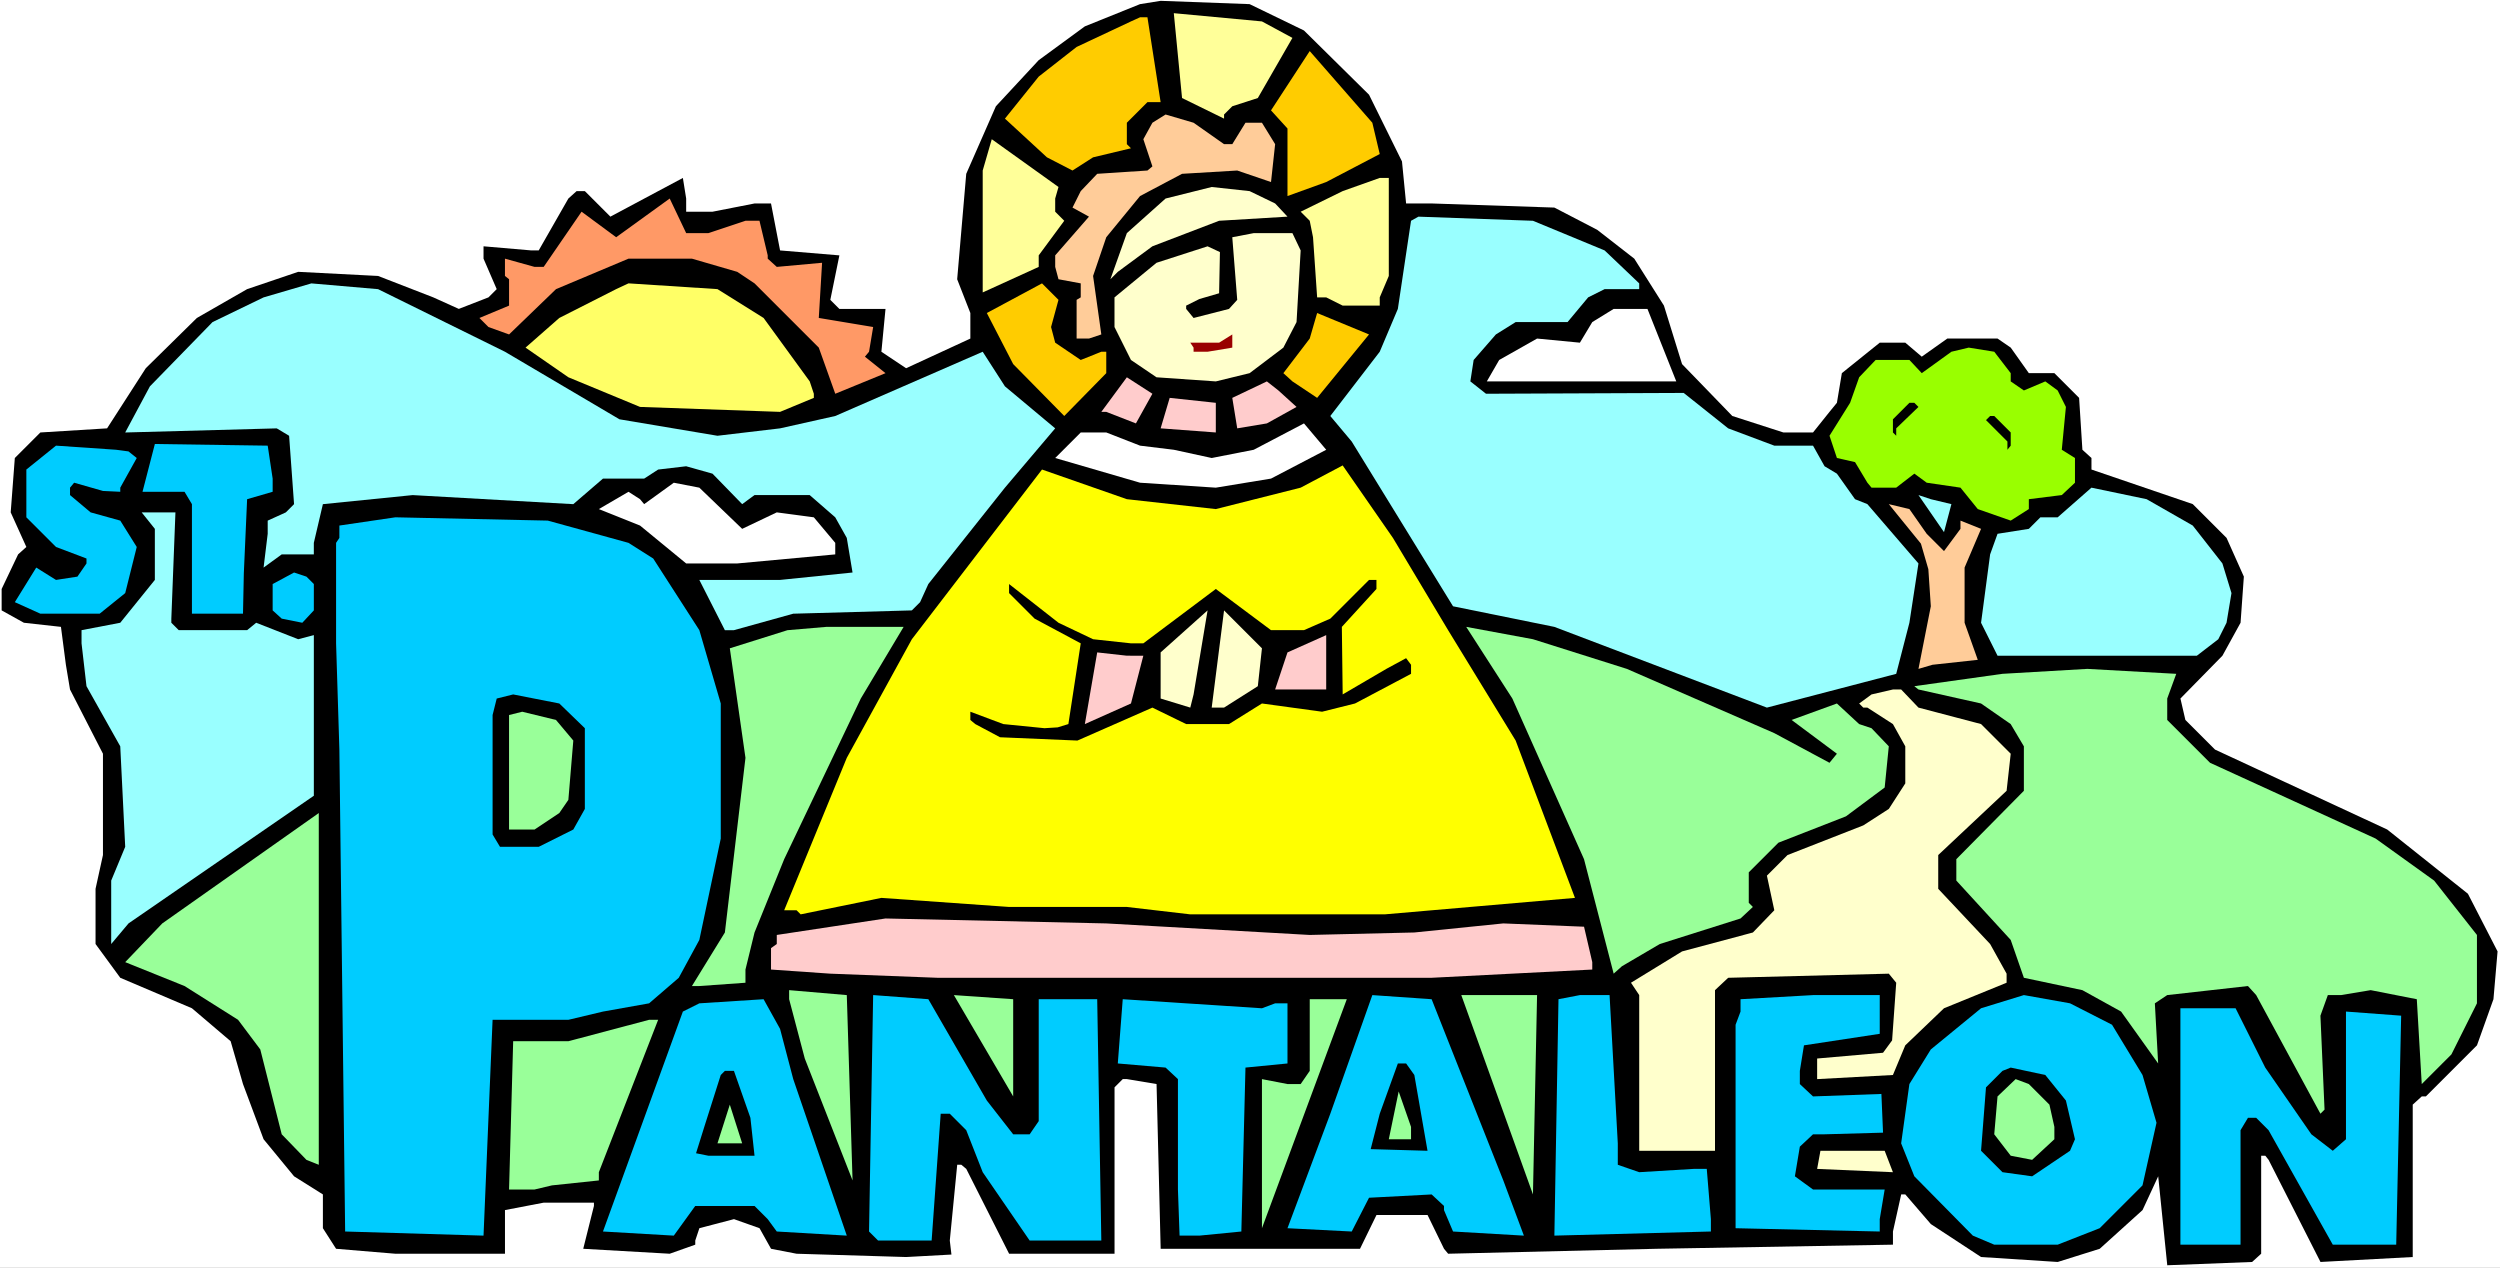 <?xml version="1.0" encoding="UTF-8" standalone="no"?>
<svg
   version="1.0"
   width="129.766mm"
   height="65.804mm"
   id="svg68"
   sodipodi:docname="Pantaleon.wmf"
   xmlns:inkscape="http://www.inkscape.org/namespaces/inkscape"
   xmlns:sodipodi="http://sodipodi.sourceforge.net/DTD/sodipodi-0.dtd"
   xmlns="http://www.w3.org/2000/svg"
   xmlns:svg="http://www.w3.org/2000/svg">
  <rect width="100%" height="100%" fill="#808080" stroke="none"/>
  <sodipodi:namedview
     id="namedview68"
     pagecolor="#ffffff"
     bordercolor="#000000"
     borderopacity="0.25"
     inkscape:showpageshadow="2"
     inkscape:pageopacity="0.0"
     inkscape:pagecheckerboard="0"
     inkscape:deskcolor="#d1d1d1"
     inkscape:document-units="mm" />
  <defs
     id="defs1">
    <pattern
       id="WMFhbasepattern"
       patternUnits="userSpaceOnUse"
       width="6"
       height="6"
       x="0"
       y="0" />
  </defs>
  <path
     style="fill:#ffffff;fill-opacity:1;fill-rule:evenodd;stroke:none"
     d="M 0,248.71 H 490.455 V 0 H 0 Z"
     id="path1" />
  <path
     style="fill:#000000;fill-opacity:1;fill-rule:evenodd;stroke:none"
     d="m 255.813,5.979 12.766,12.605 6.464,13.09 0.808,8.242 h 5.01 l 24.078,0.808 8.403,4.363 7.272,5.656 5.818,9.211 3.555,11.474 9.858,10.181 10.019,3.232 h 5.818 l 3.232,-4.04 1.454,-1.778 0.97,-5.818 7.434,-5.979 h 5.01 l 3.232,2.747 5.01,-3.555 h 9.858 l 2.586,1.778 3.555,5.01 h 5.01 l 4.848,4.848 0.646,10.181 1.778,1.616 v 2.262 l 19.877,6.787 6.626,6.626 3.394,7.595 -0.646,9.05 -3.555,6.464 -8.242,8.403 0.97,4.202 5.818,5.818 33.774,15.676 15.837,12.605 5.818,11.312 -0.808,9.373 -3.232,9.05 -10.019,10.019 h -0.808 l -1.778,1.616 v 29.897 l -18.099,0.97 -10.181,-20.039 -0.646,-0.808 h -0.808 v 19.231 l -1.778,1.616 -16.645,0.646 -1.778,-17.453 -3.07,6.626 -8.403,7.595 -8.242,2.586 -15.029,-0.97 -9.858,-6.464 -5.01,-5.818 h -0.808 l -1.616,7.272 v 2.586 l -46.379,0.808 -40.885,0.97 -0.808,-0.97 -3.232,-6.626 h -10.019 l -3.232,6.626 h -39.107 l -0.808,-32.321 -5.818,-0.97 h -0.808 l -1.616,1.616 v 32.644 h -20.685 l -8.403,-16.645 -0.97,-0.808 h -0.808 l -1.454,14.868 0.323,2.747 -8.888,0.485 -21.493,-0.646 -5.01,-0.97 -2.262,-4.04 -5.01,-1.778 -6.787,1.778 -0.808,2.424 v 0.808 l -5.01,1.778 -16.968,-0.97 2.101,-8.403 v -0.646 h -9.858 l -7.595,1.454 v 8.565 H 77.568 l -11.635,-0.97 -2.586,-4.04 v -6.626 l -5.656,-3.555 -5.979,-7.272 -4.04,-10.828 -2.424,-8.403 -7.595,-6.464 -14.059,-5.979 -4.848,-6.626 v -10.828 l 1.454,-6.626 v -19.877 l -6.464,-12.605 -0.808,-4.848 -0.97,-7.434 -7.272,-0.808 -4.363,-2.424 v -4.202 l 3.232,-6.787 1.616,-1.454 -3.07,-6.787 0.808,-10.666 5.01,-5.01 13.09,-0.808 7.595,-11.797 10.019,-9.858 9.858,-5.656 10.019,-3.394 15.675,0.808 10.827,4.202 5.01,2.262 5.818,-2.262 1.616,-1.616 -2.586,-5.979 v -2.424 l 9.373,0.808 h 1.454 l 5.818,-10.181 1.616,-1.454 h 1.616 l 5.01,5.01 14.221,-7.595 0.646,4.04 v 2.586 h 5.171 l 8.242,-1.616 h 3.232 l 1.778,9.211 11.635,0.97 -1.778,8.727 1.778,1.778 h 9.05 l -0.808,8.403 4.848,3.232 12.605,-5.818 v -5.01 l -2.586,-6.626 1.778,-20.685 5.818,-13.252 8.403,-9.05 9.05,-6.626 10.827,-4.363 4.04,-0.646 17.453,0.646 z"
     id="path2" />
  <path
     style="fill:#ffff99;fill-opacity:1;fill-rule:evenodd;stroke:none"
     d="m 253.55,7.434 -6.787,11.797 -5.01,1.616 -1.616,1.616 v 0.808 l -8.242,-4.04 -1.616,-16.645 17.291,1.616 z"
     id="path3" />
  <path
     style="fill:#ffcc00;fill-opacity:1;fill-rule:evenodd;stroke:none"
     d="m 227.694,20.039 h -2.586 l -4.04,4.04 v 4.202 l 0.808,0.808 -7.434,1.778 -4.04,2.586 -5.01,-2.586 -8.242,-7.595 6.626,-8.242 7.434,-5.818 10.666,-5.01 1.778,-0.808 h 1.454 z"
     id="path4" />
  <path
     style="fill:#ffcc00;fill-opacity:1;fill-rule:evenodd;stroke:none"
     d="m 270.68,30.22 -10.504,5.495 -7.595,2.747 V 25.21 l -3.232,-3.555 7.595,-11.636 12.282,14.06 z"
     id="path5" />
  <path
     style="fill:#ffcc99;fill-opacity:1;fill-rule:evenodd;stroke:none"
     d="m 240.137,28.281 h 1.616 l 2.586,-4.202 h 3.232 l 2.586,4.202 -0.808,7.434 -6.626,-2.262 -10.827,0.646 -8.242,4.363 -6.626,8.08 -2.586,7.595 1.616,11.474 -2.424,0.808 h -2.424 v -7.595 l 0.808,-0.485 v -2.747 l -4.363,-0.808 -0.646,-2.424 v -2.262 l 6.626,-7.595 -3.232,-1.778 1.616,-3.232 3.232,-3.394 9.858,-0.646 0.97,-0.808 -1.778,-5.333 1.778,-3.232 2.586,-1.616 5.494,1.616 z"
     id="path6" />
  <path
     style="fill:#ffff99;fill-opacity:1;fill-rule:evenodd;stroke:none"
     d="m 207.009,38.947 v 2.586 l 1.778,1.778 -5.01,6.787 v 2.262 L 192.789,57.37 V 33.452 l 1.778,-6.141 13.09,9.373 z"
     id="path7" />
  <path
     style="fill:#ffff99;fill-opacity:1;fill-rule:evenodd;stroke:none"
     d="m 272.457,54.138 -1.778,4.202 v 1.616 h -7.272 l -3.232,-1.616 h -1.778 l -0.808,-11.797 -0.646,-3.232 -1.778,-1.778 8.242,-4.04 7.272,-2.586 h 1.778 z"
     id="path8" />
  <path
     style="fill:#ffffcc;fill-opacity:1;fill-rule:evenodd;stroke:none"
     d="m 250.157,39.916 2.424,2.586 -13.413,0.808 -13.09,5.01 -6.787,5.01 -1.454,1.454 3.232,-9.05 7.595,-6.787 9.05,-2.262 7.434,0.808 z"
     id="path9" />
  <path
     style="fill:#ff9966;fill-opacity:1;fill-rule:evenodd;stroke:none"
     d="m 138.976,45.734 7.272,-2.424 h 2.747 l 1.616,6.787 v 0.646 l 1.778,1.616 8.888,-0.808 -0.646,10.828 10.666,1.778 -0.808,4.848 -0.808,0.97 4.04,3.232 -9.858,4.04 -3.232,-9.05 -12.605,-12.605 -3.394,-2.262 -8.888,-2.586 h -12.443 l -14.221,5.979 -9.211,8.888 -4.04,-1.454 -1.778,-1.778 5.818,-2.424 v -5.171 l -0.808,-0.646 v -3.394 l 5.818,1.616 h 1.778 l 7.434,-10.828 6.787,5.01 10.504,-7.595 3.232,6.787 z"
     id="path10" />
  <path
     style="fill:#99ffff;fill-opacity:1;fill-rule:evenodd;stroke:none"
     d="m 314.796,49.128 6.787,6.464 v 1.131 h -6.787 l -3.232,1.616 -4.04,4.848 h -10.181 l -3.878,2.424 -4.363,5.01 -0.646,4.202 3.07,2.424 38.784,-0.162 8.726,6.949 9.05,3.394 h 7.595 l 2.262,4.04 2.424,1.454 3.555,5.01 2.424,0.97 10.019,11.636 -1.778,11.636 -2.586,10.02 -25.371,6.626 -41.693,-15.837 -19.877,-4.04 -19.877,-32.321 -4.202,-5.01 9.696,-12.605 3.555,-8.403 2.586,-17.292 1.454,-0.808 22.462,0.808 z"
     id="path11" />
  <path
     style="fill:#ffffcc;fill-opacity:1;fill-rule:evenodd;stroke:none"
     d="m 255.166,49.128 -0.808,14.06 -2.586,5.01 -6.626,5.01 -6.626,1.616 -11.635,-0.808 -5.01,-3.394 -3.232,-6.464 v -5.818 l 8.242,-6.787 10.019,-3.232 2.424,1.131 -0.162,8.08 -3.878,1.131 -2.586,1.293 v 0.646 l 1.454,1.778 6.949,-1.778 1.616,-1.778 -0.97,-12.282 4.202,-0.808 h 7.595 z"
     id="path12" />
  <path
     style="fill:#99ffff;fill-opacity:1;fill-rule:evenodd;stroke:none"
     d="m 99.061,69.005 22.462,13.252 19.23,3.232 12.282,-1.454 10.827,-2.424 28.926,-12.605 4.363,6.787 9.858,8.242 -9.858,11.636 -15.029,18.908 -1.616,3.555 -1.616,1.616 -23.27,0.646 -11.635,3.232 h -1.778 l -5.01,-9.858 h 15.837 l 14.221,-1.454 -1.131,-6.787 -2.262,-4.04 -5.01,-4.363 h -10.827 l -2.424,1.778 -5.818,-5.979 -5.171,-1.454 -5.494,0.646 -2.747,1.778 h -8.08 l -5.818,5.01 -31.512,-1.778 -17.614,1.778 -1.778,7.595 v 2.262 h -6.302 l -3.555,2.586 0.808,-6.626 v -2.586 l 3.555,-1.616 1.616,-1.616 -0.97,-13.413 -2.424,-1.454 -29.734,0.808 4.848,-9.05 12.282,-12.605 10.019,-4.848 9.373,-2.747 13.09,1.131 z"
     id="path13" />
  <path
     style="fill:#ffff66;fill-opacity:1;fill-rule:evenodd;stroke:none"
     d="m 149.803,62.379 9.05,12.444 0.808,2.424 v 0.808 l -6.626,2.747 -27.472,-0.97 -14.059,-5.818 -8.403,-5.818 6.626,-5.818 11.15,-5.656 2.424,-1.131 17.453,1.131 z"
     id="path14" />
  <path
     style="fill:#ffcc00;fill-opacity:1;fill-rule:evenodd;stroke:none"
     d="m 206.201,64.157 0.808,3.07 5.01,3.394 4.04,-1.616 h 0.97 v 4.202 l -8.242,8.403 -10.019,-10.181 -5.171,-10.019 10.827,-5.818 3.232,3.232 z"
     id="path15" />
  <path
     style="fill:#ffffff;fill-opacity:1;fill-rule:evenodd;stroke:none"
     d="m 328.856,74.823 h -37.168 l 2.424,-4.202 7.434,-4.202 8.403,0.808 2.424,-4.04 4.202,-2.586 h 6.626 z"
     id="path16" />
  <path
     style="fill:#ffcc00;fill-opacity:1;fill-rule:evenodd;stroke:none"
     d="m 258.398,78.055 -4.848,-3.232 -1.778,-1.616 5.171,-6.787 1.454,-5.01 10.181,4.202 z"
     id="path17" />
  <path
     style="fill:#990000;fill-opacity:1;fill-rule:evenodd;stroke:none"
     d="m 236.905,69.005 h -2.747 v -0.808 l -0.646,-0.97 h 5.656 l 2.586,-1.616 v 2.586 z"
     id="path18" />
  <path
     style="fill:#99ff00;fill-opacity:1;fill-rule:evenodd;stroke:none"
     d="m 394.465,73.207 v 1.616 l 2.586,1.778 4.202,-1.778 2.424,1.778 1.616,3.232 -0.808,8.403 2.586,1.616 v 4.848 l -2.586,2.424 -6.464,0.808 v 1.939 l -3.555,2.262 -6.464,-2.262 -3.394,-4.202 -6.626,-0.97 -2.424,-1.778 -3.555,2.747 h -4.848 l -0.808,-0.97 -2.424,-4.04 -3.555,-0.808 -1.454,-4.363 4.04,-6.464 1.778,-5.01 3.232,-3.394 h 6.626 l 2.424,2.586 5.818,-4.202 3.394,-0.808 5.01,0.808 z"
     id="path19" />
  <path
     style="fill:#ffcccc;fill-opacity:1;fill-rule:evenodd;stroke:none"
     d="m 222.846,83.065 -5.818,-2.262 h -0.97 l 5.01,-6.787 5.01,3.232 z"
     id="path20" />
  <path
     style="fill:#ffcccc;fill-opacity:1;fill-rule:evenodd;stroke:none"
     d="m 254.358,79.833 -5.818,3.232 -5.818,0.97 -0.97,-5.979 6.787,-3.232 2.262,1.778 z"
     id="path21" />
  <path
     style="fill:#ffcccc;fill-opacity:1;fill-rule:evenodd;stroke:none"
     d="m 238.521,84.842 -10.827,-0.808 1.778,-5.979 9.05,0.97 z"
     id="path22" />
  <path
     style="fill:#000000;fill-opacity:1;fill-rule:evenodd;stroke:none"
     d="m 376.366,79.833 -4.363,4.202 v 1.454 l -0.646,-0.646 v -2.586 l 3.232,-3.232 h 0.97 z"
     id="path23" />
  <path
     style="fill:#000000;fill-opacity:1;fill-rule:evenodd;stroke:none"
     d="m 389.617,82.418 4.202,4.202 v 1.616 l 0.646,-0.808 v -2.586 l -3.232,-3.232 h -0.808 z"
     id="path24" />
  <path
     style="fill:#ffffff;fill-opacity:1;fill-rule:evenodd;stroke:none"
     d="m 249.349,93.892 -10.827,1.778 -14.867,-0.97 -16.645,-4.848 5.01,-5.01 h 5.01 l 6.626,2.586 6.626,0.808 7.434,1.616 8.242,-1.616 9.858,-5.171 4.363,5.171 z"
     id="path25" />
  <path
     style="fill:#00ccff;fill-opacity:1;fill-rule:evenodd;stroke:none"
     d="m 25.21,88.559 1.616,1.293 -3.232,5.818 v 0.808 l -3.394,-0.162 -5.656,-1.616 -0.808,0.97 v 1.454 l 4.04,3.394 5.818,1.616 3.232,5.171 -2.262,9.05 -5.01,4.04 H 7.918 l -5.01,-2.262 4.202,-6.787 3.878,2.424 4.202,-0.646 1.778,-2.586 v -0.97 l -5.979,-2.262 -5.818,-5.818 v -9.373 l 5.818,-4.687 11.797,0.808 z"
     id="path26" />
  <path
     style="fill:#00ccff;fill-opacity:1;fill-rule:evenodd;stroke:none"
     d="m 53.49,93.892 v 2.586 l -5.01,1.454 -0.646,14.544 -0.162,7.919 H 37.653 V 98.902 l -1.454,-2.424 h -8.242 l 2.424,-9.373 22.139,0.323 z"
     id="path27" />
  <path
     style="fill:#ffff00;fill-opacity:1;fill-rule:evenodd;stroke:none"
     d="m 238.521,99.872 16.645,-4.202 8.242,-4.363 9.858,14.221 10.827,18.1 13.251,21.655 11.635,30.866 -37.33,3.232 h -38.138 l -12.443,-1.454 h -23.109 l -25.048,-1.778 -15.837,3.232 -0.808,-0.808 h -2.424 l 12.282,-29.897 12.766,-23.271 25.533,-33.291 16.645,5.818 z"
     id="path28" />
  <path
     style="fill:#ffffff;fill-opacity:1;fill-rule:evenodd;stroke:none"
     d="m 145.601,103.75 6.787,-3.232 7.272,0.97 4.202,5.01 v 2.262 l -19.23,1.778 h -10.019 l -9.05,-7.434 -8.08,-3.232 5.818,-3.394 2.262,1.454 0.808,0.97 5.818,-4.202 5.01,0.97 z"
     id="path29" />
  <path
     style="fill:#99ffff;fill-opacity:1;fill-rule:evenodd;stroke:none"
     d="m 430.179,103.104 5.818,7.434 1.778,5.818 -0.97,5.818 -1.616,3.232 -4.202,3.232 h -39.107 l -3.232,-6.464 1.778,-13.413 1.454,-4.04 6.141,-0.97 2.262,-2.262 h 3.394 l 6.626,-5.818 10.827,2.262 z"
     id="path30" />
  <path
     style="fill:#99ffff;fill-opacity:1;fill-rule:evenodd;stroke:none"
     d="m 382.83,98.902 -1.454,5.495 -5.01,-7.272 2.424,0.808 z"
     id="path31" />
  <path
     style="fill:#ffcc99;fill-opacity:1;fill-rule:evenodd;stroke:none"
     d="m 377.982,104.72 3.394,3.394 3.232,-4.363 v -1.616 l 4.04,1.616 -3.232,7.595 v 10.828 l 2.586,7.272 -8.888,0.97 -2.747,0.808 2.424,-12.282 -0.485,-7.272 -1.454,-5.01 -6.302,-7.757 4.04,0.97 z"
     id="path32" />
  <path
     style="fill:#99ffff;fill-opacity:1;fill-rule:evenodd;stroke:none"
     d="m 33.613,121.365 v 0.808 l 1.454,1.454 h 13.413 l 1.778,-1.454 8.242,3.232 3.07,-0.808 v 31.513 l -36.36,25.049 -3.394,4.04 v -12.444 l 2.747,-6.626 -0.97,-19.716 -6.626,-11.797 -0.97,-8.403 v -2.586 l 7.595,-1.454 6.787,-8.403 v -10.02 l -2.586,-3.232 h 6.626 z"
     id="path33" />
  <path
     style="fill:#00ccff;fill-opacity:1;fill-rule:evenodd;stroke:none"
     d="m 123.301,106.498 4.848,3.07 9.05,14.06 4.202,14.383 v 26.503 l -4.202,19.877 -4.04,7.434 -5.818,5.01 -9.05,1.616 -6.787,1.616 H 96.637 l -1.778,42.34 -27.149,-0.808 -1.131,-94.539 -0.646,-20.847 v -19.716 l 0.646,-0.97 v -2.424 l 10.989,-1.616 29.896,0.646 z"
     id="path34" />
  <path
     style="fill:#00ccff;fill-opacity:1;fill-rule:evenodd;stroke:none"
     d="m 61.57,114.578 v 5.171 l -2.262,2.424 -4.04,-0.808 -1.778,-1.616 v -5.171 l 4.202,-2.262 2.424,0.808 z"
     id="path35" />
  <path
     style="fill:#000000;fill-opacity:1;fill-rule:evenodd;stroke:none"
     d="m 270.033,115.547 -6.787,7.434 0.162,13.252 8.565,-5.01 3.878,-2.101 0.97,1.293 v 1.778 l -10.989,5.818 -6.464,1.616 -11.797,-1.616 -6.464,4.04 h -8.403 l -6.626,-3.232 -14.706,6.464 -15.19,-0.646 -4.848,-2.586 -0.97,-0.808 v -1.616 l 6.464,2.424 8.08,0.808 2.586,-0.162 2.101,-0.646 2.424,-15.837 -9.05,-4.848 -5.01,-5.01 v -1.778 l 9.696,7.595 6.787,3.232 7.434,0.808 h 2.424 l 14.221,-10.666 10.827,8.08 h 6.464 l 5.171,-2.262 7.595,-7.595 h 1.454 z"
     id="path36" />
  <path
     style="fill:#ffffcc;fill-opacity:1;fill-rule:evenodd;stroke:none"
     d="m 233.512,138.818 -5.818,-1.778 v -9.05 l 9.211,-8.242 -2.747,16.484 z"
     id="path37" />
  <path
     style="fill:#ffffcc;fill-opacity:1;fill-rule:evenodd;stroke:none"
     d="m 246.763,134.617 -6.626,4.202 h -2.424 l 2.424,-19.069 7.434,7.434 z"
     id="path38" />
  <path
     style="fill:#99ff99;fill-opacity:1;fill-rule:evenodd;stroke:none"
     d="m 168.872,137.041 -15.029,31.513 -5.818,14.383 -1.778,7.272 v 2.586 l -9.05,0.646 h -1.454 l 6.464,-10.504 4.04,-34.26 -3.07,-21.493 11.312,-3.555 7.595,-0.646 H 177.275 Z"
     id="path39" />
  <path
     style="fill:#99ff99;fill-opacity:1;fill-rule:evenodd;stroke:none"
     d="m 319.16,131.223 28.926,12.605 10.827,5.818 1.454,-1.778 -8.888,-6.626 8.888,-3.232 4.363,4.04 2.424,0.808 3.394,3.555 -0.808,8.08 -7.595,5.656 -13.251,5.171 -5.818,5.818 v 5.979 l 0.808,0.808 -2.424,2.262 -15.837,5.01 -7.434,4.363 -1.616,1.454 -5.818,-22.463 -14.059,-31.513 -9.05,-14.06 13.09,2.424 z"
     id="path40" />
  <path
     style="fill:#ffcccc;fill-opacity:1;fill-rule:evenodd;stroke:none"
     d="m 250.157,135.263 2.424,-7.272 7.595,-3.394 v 10.666 z"
     id="path41" />
  <path
     style="fill:#ffcccc;fill-opacity:1;fill-rule:evenodd;stroke:none"
     d="m 224.301,128.637 -2.424,9.373 -9.05,4.04 2.424,-14.06 5.818,0.646 z"
     id="path42" />
  <path
     style="fill:#99ff99;fill-opacity:1;fill-rule:evenodd;stroke:none"
     d="m 425.169,137.041 v 4.202 l 8.403,8.403 32.482,14.868 11.474,8.242 8.403,10.666 v 13.413 l -5.01,10.019 -5.818,5.818 -0.97,-16.645 -9.05,-1.778 -5.818,0.97 h -2.586 l -1.454,4.04 0.808,18.423 -0.808,0.808 -12.605,-23.271 -1.616,-1.778 -15.837,1.778 -2.424,1.616 0.646,11.797 -7.272,-10.181 -7.595,-4.202 -11.474,-2.424 -2.586,-7.434 -10.666,-11.636 v -4.202 l 13.251,-13.413 v -8.727 l -2.586,-4.363 -5.818,-4.04 -12.282,-2.747 -0.808,-0.646 17.291,-2.424 16.645,-0.97 17.453,0.97 z"
     id="path43" />
  <path
     style="fill:#ffffcc;fill-opacity:1;fill-rule:evenodd;stroke:none"
     d="m 376.366,138.818 12.282,3.232 5.818,5.818 -0.808,7.272 -13.413,12.605 v 6.626 l 10.181,10.828 3.232,5.818 v 1.778 l -12.282,5.01 -7.595,7.272 -2.424,5.818 -14.867,0.808 v -4.04 l 12.928,-1.131 1.778,-2.424 0.808,-11.312 -1.454,-1.778 -31.512,0.808 -2.586,2.424 v 31.513 h -14.867 v -30.543 l -1.616,-2.424 10.019,-6.141 13.898,-3.717 4.202,-4.363 -1.454,-6.787 4.04,-4.04 14.867,-5.818 5.01,-3.232 3.232,-5.01 v -7.272 l -2.424,-4.363 -5.01,-3.232 h -0.808 l -0.808,-0.808 2.424,-1.778 4.202,-0.97 h 1.616 z"
     id="path44" />
  <path
     style="fill:#000000;fill-opacity:1;fill-rule:evenodd;stroke:none"
     d="m 114.736,142.859 v 15.837 l -2.262,4.04 -6.787,3.394 h -7.595 l -1.454,-2.424 v -23.433 l 0.808,-3.232 3.232,-0.808 9.05,1.778 z"
     id="path45" />
  <path
     style="fill:#99ff99;fill-opacity:1;fill-rule:evenodd;stroke:none"
     d="m 112.473,145.283 -0.97,11.636 -1.778,2.586 -4.848,3.232 h -5.01 v -22.463 l 2.586,-0.646 6.626,1.616 z"
     id="path46" />
  <path
     style="fill:#99ff99;fill-opacity:1;fill-rule:evenodd;stroke:none"
     d="m 60.115,227.539 -4.848,-5.01 -4.202,-16.645 -4.363,-5.818 -10.504,-6.626 -11.635,-4.687 7.272,-7.595 30.704,-21.655 v 69.005 z"
     id="path47" />
  <path
     style="fill:#ffcccc;fill-opacity:1;fill-rule:evenodd;stroke:none"
     d="m 256.944,183.421 20.523,-0.485 17.453,-1.778 15.837,0.646 1.616,6.949 v 1.454 l -31.512,1.616 h -96.96 l -21.008,-0.808 -11.635,-0.808 v -4.202 l 1.131,-0.808 v -1.778 l 21.331,-3.232 43.309,0.97 z"
     id="path48" />
  <path
     style="fill:#99ff99;fill-opacity:1;fill-rule:evenodd;stroke:none"
     d="m 167.256,231.58 -9.373,-23.918 -3.07,-11.636 v -1.778 l 11.312,0.97 z"
     id="path49" />
  <path
     style="fill:#00ccff;fill-opacity:1;fill-rule:evenodd;stroke:none"
     d="m 193.597,215.904 5.171,6.626 h 3.232 l 1.778,-2.586 v -23.918 h 11.474 l 0.808,47.35 h -14.059 l -9.211,-13.413 -3.232,-8.242 -3.232,-3.232 h -1.778 l -1.778,24.887 h -10.504 l -1.778,-1.778 0.808,-46.381 10.827,0.808 z"
     id="path50" />
  <path
     style="fill:#99ff99;fill-opacity:1;fill-rule:evenodd;stroke:none"
     d="m 198.768,215.096 -11.635,-19.877 11.635,0.808 z"
     id="path51" />
  <path
     style="fill:#00ccff;fill-opacity:1;fill-rule:evenodd;stroke:none"
     d="m 294.92,231.58 4.04,10.828 -13.898,-0.808 -1.778,-4.202 v -0.808 l -2.424,-2.262 -12.282,0.646 -3.394,6.626 -12.605,-0.646 8.403,-22.463 8.242,-23.271 11.635,0.808 z"
     id="path52" />
  <path
     style="fill:#99ff99;fill-opacity:1;fill-rule:evenodd;stroke:none"
     d="m 300.737,234.327 -14.059,-39.108 h 14.867 z"
     id="path53" />
  <path
     style="fill:#00ccff;fill-opacity:1;fill-rule:evenodd;stroke:none"
     d="m 317.382,224.307 v 4.202 l 4.202,1.454 10.666,-0.646 h 2.586 l 0.808,9.858 v 2.424 l -30.704,0.808 0.808,-46.381 4.202,-0.808 h 5.818 z"
     id="path54" />
  <path
     style="fill:#00ccff;fill-opacity:1;fill-rule:evenodd;stroke:none"
     d="m 368.771,202.814 -14.867,2.262 -0.808,5.01 v 2.586 l 2.586,2.424 13.413,-0.485 0.323,7.595 -11.474,0.323 h -2.262 l -2.586,2.424 -0.97,5.818 3.555,2.586 h 14.059 l -0.97,5.818 v 2.424 l -28.28,-0.646 v -39.916 l 0.97,-2.586 v -2.424 l 14.221,-0.808 h 13.09 z"
     id="path55" />
  <path
     style="fill:#00ccff;fill-opacity:1;fill-rule:evenodd;stroke:none"
     d="m 414.342,201.036 5.979,9.858 2.747,9.373 -2.747,12.282 -8.403,8.403 -8.242,3.232 h -12.443 l -4.202,-1.778 -11.474,-11.636 -2.586,-6.464 1.616,-11.636 4.202,-6.787 9.858,-8.08 8.403,-2.586 9.05,1.616 z"
     id="path56" />
  <path
     style="fill:#00ccff;fill-opacity:1;fill-rule:evenodd;stroke:none"
     d="m 155.621,211.702 10.504,30.705 -13.736,-0.808 -1.778,-2.424 -2.586,-2.586 h -11.635 l -4.202,5.818 -13.898,-0.808 15.675,-43.148 3.232,-1.616 12.605,-0.808 3.232,5.818 z"
     id="path57" />
  <path
     style="fill:#00ccff;fill-opacity:1;fill-rule:evenodd;stroke:none"
     d="m 250.157,196.835 h 2.424 v 11.797 l -8.242,0.808 -0.808,32.159 -8.242,0.808 h -3.878 l -0.323,-9.05 V 211.702 l -2.424,-2.262 -9.373,-0.808 0.97,-12.605 27.31,1.778 z"
     id="path58" />
  <path
     style="fill:#99ff99;fill-opacity:1;fill-rule:evenodd;stroke:none"
     d="M 247.571,240.953 V 211.702 l 5.01,0.97 h 2.586 l 1.778,-2.586 v -14.06 h 7.272 z"
     id="path59" />
  <path
     style="fill:#00ccff;fill-opacity:1;fill-rule:evenodd;stroke:none"
     d="m 444.399,209.44 9.05,13.09 4.202,3.232 2.586,-2.262 v -25.049 l 10.827,0.808 -0.97,44.926 h -12.443 l -12.605,-22.463 -2.424,-2.424 h -1.616 l -1.454,2.424 v 22.463 H 427.755 V 197.804 h 10.827 z"
     id="path60" />
  <path
     style="fill:#99ff99;fill-opacity:1;fill-rule:evenodd;stroke:none"
     d="m 117.483,229.964 v 1.616 l -9.211,0.97 -3.394,0.808 h -5.01 l 0.808,-29.089 h 10.827 l 15.837,-4.202 h 1.778 z"
     id="path61" />
  <path
     style="fill:#000000;fill-opacity:1;fill-rule:evenodd;stroke:none"
     d="m 277.467,210.894 2.586,14.868 -11.15,-0.323 1.778,-6.949 3.555,-9.858 h 1.616 z"
     id="path62" />
  <path
     style="fill:#000000;fill-opacity:1;fill-rule:evenodd;stroke:none"
     d="m 405.292,215.904 1.778,7.595 -0.97,2.262 -7.434,5.01 -5.818,-0.808 -4.202,-4.202 0.97,-12.444 3.232,-3.232 1.616,-0.646 6.787,1.454 z"
     id="path63" />
  <path
     style="fill:#000000;fill-opacity:1;fill-rule:evenodd;stroke:none"
     d="m 147.217,219.298 0.808,7.434 h -9.05 l -2.424,-0.485 1.616,-5.171 3.232,-10.181 0.808,-0.808 h 1.778 z"
     id="path64" />
  <path
     style="fill:#99ff99;fill-opacity:1;fill-rule:evenodd;stroke:none"
     d="m 402.06,216.712 0.97,4.363 v 2.424 l -4.363,4.04 -4.202,-0.808 -3.232,-4.202 0.646,-7.434 3.555,-3.394 2.586,0.97 z"
     id="path65" />
  <path
     style="fill:#99ff99;fill-opacity:1;fill-rule:evenodd;stroke:none"
     d="m 276.82,223.499 h -4.363 l 1.939,-9.373 2.424,6.949 z"
     id="path66" />
  <path
     style="fill:#99ff99;fill-opacity:1;fill-rule:evenodd;stroke:none"
     d="m 140.753,224.307 2.424,-7.595 2.424,7.595 z"
     id="path67" />
  <path
     style="fill:#ffffcc;fill-opacity:1;fill-rule:evenodd;stroke:none"
     d="m 371.356,229.964 -14.867,-0.646 0.646,-3.555 h 12.605 z"
     id="path68" />
</svg>
